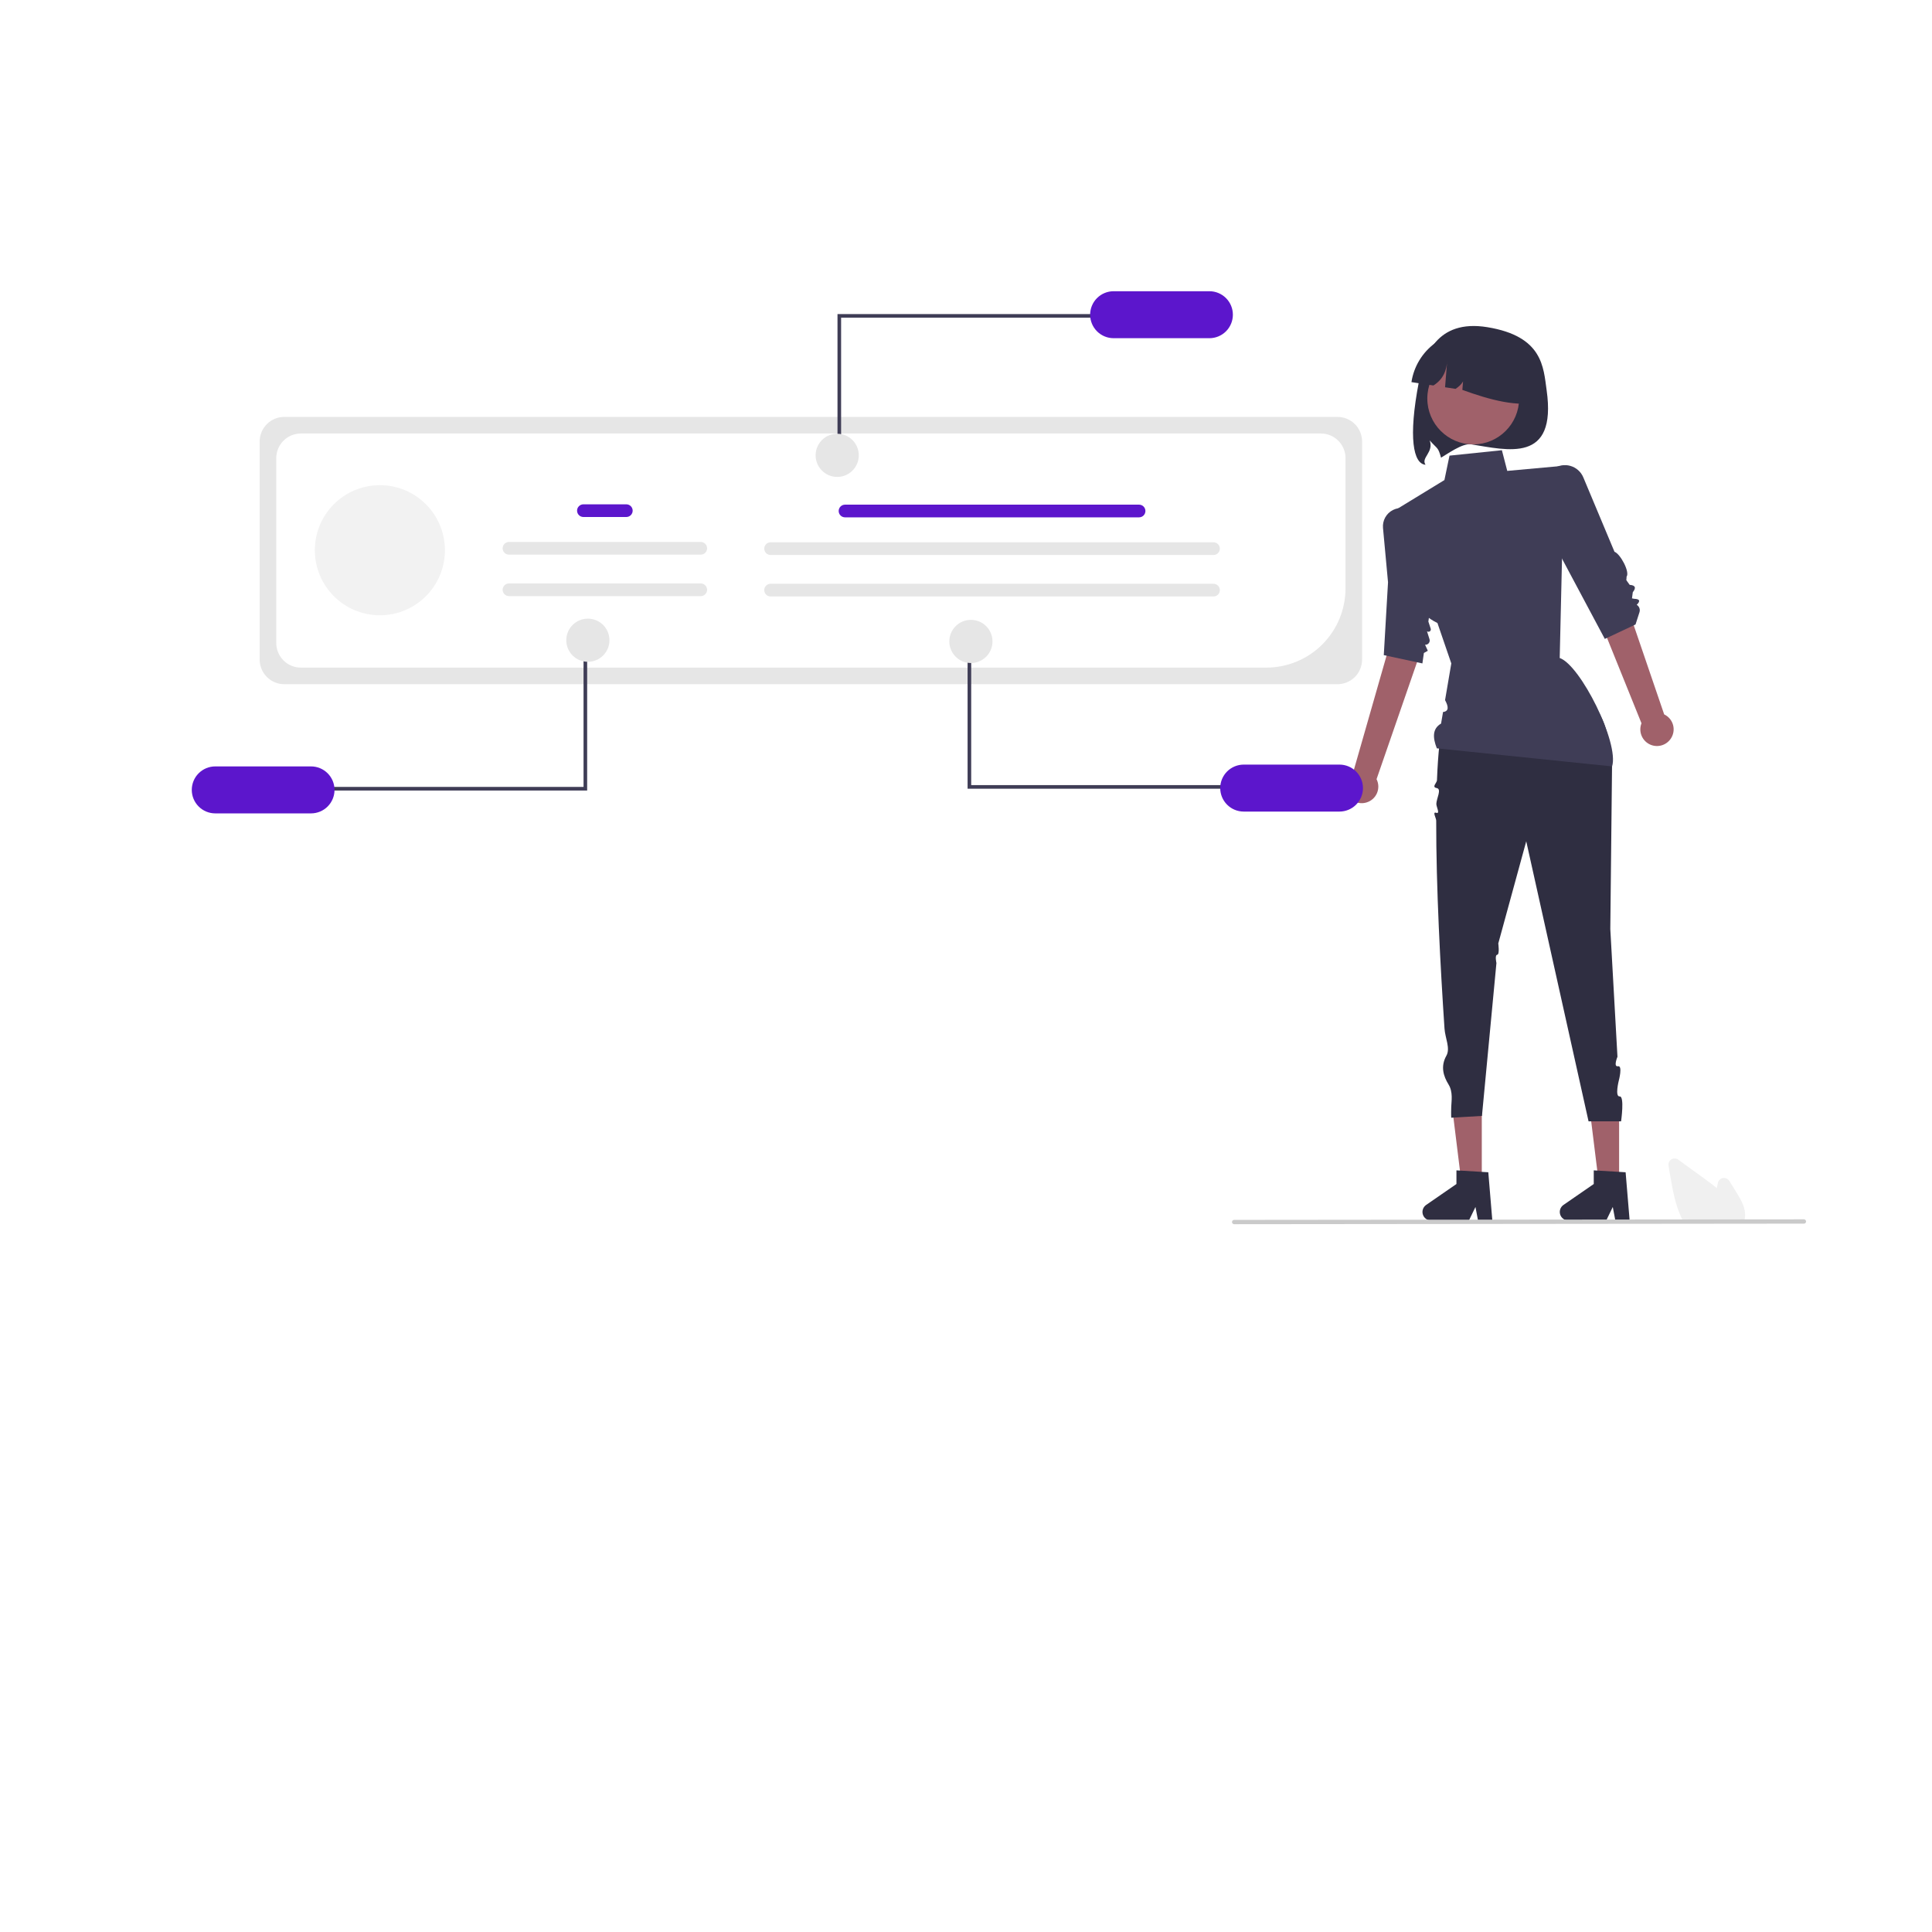 <svg width="544" height="544" viewBox="0 0 544 544" fill="none" xmlns="http://www.w3.org/2000/svg">
<rect x="0" y="0" width="544" height="544" fill="#808080" stroke="none"/>
<g clip-path="url(#clip0_2219_938)">
<rect width="544" height="544" fill="white"/>
<path d="M435.494 109.886C438.424 130.614 424.413 126.709 414.195 125.107C411.76 124.724 407.299 127.998 405.76 128.872C404.896 125.803 404.845 126.572 402.566 124.006C403.795 127.383 400.016 128.888 401.392 130.862C397.972 130.619 396.459 123.337 399.528 107.458C400.879 100.471 404.4 89.762 418.819 92.128C434.44 94.693 434.576 103.395 435.494 109.886Z" fill="#2F2E41"/>
<path d="M414.818 125.129C421.954 125.129 427.74 119.343 427.74 112.207C427.74 105.07 421.954 99.284 414.818 99.284C407.681 99.284 401.895 105.07 401.895 112.207C401.895 119.343 407.681 125.129 414.818 125.129Z" fill="#A0616A"/>
<path d="M397.425 107.595L403.615 108.541C406.345 106.831 407.384 104.294 407.514 101.312L406.892 109.042L409.85 109.494C411.781 108.206 412.644 106.811 412.125 105.277L411.762 109.786C419.648 112.628 427.292 114.723 433.746 113.146C434.078 110.97 433.979 108.75 433.453 106.613C432.928 104.476 431.987 102.463 430.683 100.689C429.38 98.916 427.74 97.416 425.857 96.277C423.975 95.137 421.886 94.379 419.71 94.047L416.524 93.56C414.348 93.227 412.128 93.326 409.991 93.852C407.854 94.377 405.841 95.319 404.067 96.622C402.294 97.925 400.794 99.565 399.655 101.448C398.515 103.331 397.757 105.42 397.425 107.595Z" fill="#2F2E41"/>
<path d="M376.606 192.653H80.041C78.205 192.651 76.445 191.921 75.147 190.623C73.849 189.325 73.119 187.565 73.117 185.729V124.312C73.119 122.477 73.849 120.717 75.147 119.419C76.445 118.121 78.205 117.391 80.041 117.389H376.606C378.441 117.391 380.201 118.121 381.499 119.419C382.797 120.717 383.527 122.477 383.529 124.312V185.729C383.527 187.565 382.797 189.325 381.499 190.623C380.201 191.921 378.441 192.651 376.606 192.653Z" fill="#E6E6E6"/>
<path d="M356.589 187.983H84.712C82.876 187.981 81.117 187.251 79.819 185.953C78.521 184.655 77.79 182.895 77.788 181.059V128.986C77.79 127.15 78.521 125.391 79.819 124.093C81.117 122.795 82.876 122.065 84.712 122.062H371.936C373.771 122.065 375.531 122.795 376.829 124.093C378.127 125.391 378.857 127.15 378.859 128.986V165.713C378.853 171.617 376.504 177.278 372.329 181.453C368.154 185.628 362.494 187.976 356.589 187.983Z" fill="white"/>
<path d="M320.734 145.67H237.935C237.461 145.67 237.007 145.482 236.672 145.147C236.337 144.812 236.149 144.358 236.149 143.884C236.149 143.411 236.337 142.956 236.672 142.621C237.007 142.287 237.461 142.098 237.935 142.098H320.734C321.208 142.098 321.662 142.287 321.997 142.621C322.332 142.956 322.52 143.411 322.52 143.884C322.52 144.358 322.332 144.812 321.997 145.147C321.662 145.482 321.208 145.67 320.734 145.67Z" fill="#5C16CC"/>
<path d="M341.692 156.268H216.977C216.504 156.268 216.05 156.08 215.715 155.745C215.38 155.41 215.192 154.956 215.192 154.483C215.192 154.009 215.38 153.555 215.715 153.22C216.05 152.885 216.504 152.697 216.977 152.697H341.692C342.165 152.697 342.62 152.885 342.954 153.22C343.289 153.555 343.477 154.009 343.477 154.483C343.477 154.956 343.289 155.41 342.954 155.745C342.62 156.08 342.165 156.268 341.692 156.268Z" fill="#E6E6E6"/>
<path d="M341.692 167.947H216.977C216.504 167.947 216.05 167.759 215.715 167.424C215.38 167.089 215.192 166.635 215.192 166.161C215.192 165.688 215.38 165.233 215.715 164.899C216.05 164.564 216.504 164.376 216.977 164.376H341.692C342.165 164.376 342.62 164.564 342.954 164.899C343.289 165.233 343.477 165.688 343.477 166.161C343.477 166.635 343.289 167.089 342.954 167.424C342.62 167.759 342.165 167.947 341.692 167.947Z" fill="#E6E6E6"/>
<path d="M236.834 127.631H235.816V88.436H309.41V89.454H236.834V127.631Z" fill="#3F3D56"/>
<path d="M340.531 82H313.568C311.814 82 310.132 82.697 308.891 83.937C307.651 85.177 306.954 86.86 306.954 88.614C306.954 90.368 307.651 92.05 308.891 93.29C310.132 94.531 311.814 95.227 313.568 95.227H340.531C342.285 95.227 343.967 94.531 345.208 93.29C346.448 92.05 347.145 90.368 347.145 88.614C347.145 86.86 346.448 85.177 345.208 83.937C343.967 82.697 342.285 82 340.531 82Z" fill="#5C16CC"/>
<path d="M235.735 134.289C239.091 134.289 241.812 131.568 241.812 128.211C241.812 124.855 239.091 122.134 235.735 122.134C232.378 122.134 229.657 124.855 229.657 128.211C229.657 131.568 232.378 134.289 235.735 134.289Z" fill="#E6E6E6"/>
<path d="M455.898 333.924H450.283L447.61 312.266H455.898V333.924Z" fill="#A0616A"/>
<path d="M458.862 343.654H454.835L454.116 339.852L452.275 343.654H441.595C441.083 343.654 440.584 343.49 440.172 343.187C439.76 342.884 439.455 342.456 439.303 341.968C439.15 341.479 439.158 340.954 439.325 340.47C439.492 339.986 439.809 339.568 440.231 339.277L448.76 333.387V329.543L457.731 330.079L458.862 343.654Z" fill="#2F2E41"/>
<path d="M417.234 333.924H411.618L408.946 312.266H417.234V333.924Z" fill="#A0616A"/>
<path d="M420.198 343.654H416.171L415.452 339.852L413.611 343.654H402.93C402.418 343.654 401.92 343.49 401.507 343.187C401.095 342.884 400.79 342.456 400.638 341.968C400.486 341.479 400.494 340.954 400.661 340.47C400.827 339.986 401.145 339.568 401.566 339.277L410.095 333.387V329.543L419.066 330.079L420.198 343.654Z" fill="#2F2E41"/>
<path d="M470.391 208.066C470.786 207.511 471.055 206.876 471.177 206.206C471.3 205.537 471.275 204.848 471.103 204.189C470.931 203.53 470.616 202.917 470.182 202.392C469.747 201.868 469.203 201.445 468.587 201.154L454.897 161.089L446.741 165.37L462.199 203.658C461.779 204.724 461.764 205.908 462.158 206.985C462.552 208.062 463.328 208.957 464.337 209.501C465.347 210.044 466.521 210.198 467.637 209.934C468.753 209.669 469.733 209.005 470.391 208.066Z" fill="#A0616A"/>
<path d="M384.771 225.952C385.424 225.757 386.026 225.422 386.535 224.969C387.044 224.517 387.447 223.958 387.717 223.333C387.987 222.707 388.116 222.03 388.096 221.349C388.076 220.669 387.906 220.001 387.6 219.392L401.45 179.382L392.386 177.741L381.024 217.437C380.036 218.02 379.296 218.944 378.945 220.036C378.593 221.127 378.654 222.31 379.116 223.359C379.578 224.409 380.408 225.252 381.451 225.73C382.493 226.208 383.675 226.287 384.771 225.952Z" fill="#A0616A"/>
<path d="M406.614 202.064C406.614 202.064 442.731 192.842 441.208 195.959C441.208 195.959 452.36 192.507 453.909 215.517L453.418 261.587L455.434 297.553C455.434 297.553 454.205 300.48 455.583 300.224C456.961 299.968 455.81 304.264 455.81 304.264C455.81 304.264 454.649 308.835 456.06 308.726C457.47 308.617 456.453 315.739 456.453 315.739H447.295L429.749 236.885L421.876 265.657C421.876 265.657 422.309 268.74 421.575 268.837C420.841 268.935 421.356 271.151 421.356 271.151L421.08 274.064L417.279 314.213L408.631 314.722C408.631 314.722 408.563 313.841 408.631 311.669C408.681 310.056 409.178 307.479 407.869 305.355C406.415 302.995 405.572 300.266 407.264 297.259C408.436 295.178 406.914 292.312 406.733 289.604C405.59 272.515 404.361 249.71 404.397 231.071C404.398 230.327 403.236 228.468 404.407 228.86C405.578 229.253 404.423 227.183 404.435 226.36C404.457 224.833 406.033 222.172 404.534 221.897C403.035 221.622 404.581 220.434 404.609 219.72C404.904 212.183 405.529 205.977 406.614 202.064Z" fill="#2F2E41"/>
<path d="M422.893 126.769L408.14 128.296L406.71 135.174L392.707 143.727L397.553 156.83C397.553 156.83 393.617 170.098 404.742 175.419L408.649 186.801L407.272 194.887L406.89 197.132C407.867 198.944 408.038 200.276 406.32 200.481L405.766 203.738C403.303 205.163 403.387 207.697 404.579 210.712L453.927 215.8C455.957 209.171 445.002 187.285 439.173 185.275L439.932 152.577L441.19 131.065L424.402 132.592L422.893 126.769Z" fill="#3F3D56"/>
<path d="M437.349 132.031C438.035 131.536 438.823 131.201 439.656 131.054C440.489 130.906 441.344 130.948 442.158 131.177C442.973 131.406 443.725 131.816 444.358 132.376C444.992 132.936 445.491 133.632 445.817 134.412L454.597 155.365C456.257 155.965 458.985 161.073 457.997 162.382C458.017 163.765 457.538 162.76 458.878 164.68C460.405 164.789 460.804 165.431 459.75 166.761L459.523 168.487L460.144 168.604C461.809 168.663 461.895 169.283 460.856 170.302C461.201 170.509 461.465 170.827 461.606 171.203C461.748 171.579 461.758 171.992 461.635 172.375L460.522 175.835L451.874 179.905L437.647 153.224L435.35 138.473C434.941 137.328 434.914 136.08 435.275 134.919C435.635 133.757 436.363 132.743 437.349 132.031Z" fill="#3F3D56"/>
<path d="M397.921 144.303C397.143 143.631 396.183 143.206 395.162 143.083C394.141 142.961 393.107 143.147 392.193 143.616C391.278 144.086 390.526 144.819 390.031 145.72C389.536 146.622 389.323 147.65 389.417 148.674C390.102 156.076 390.831 163.952 390.831 163.952L389.637 184.466L400.509 186.801L400.929 183.86L402.035 183.24L401.26 181.538C401.456 181.558 401.653 181.528 401.835 181.452C402.017 181.376 402.177 181.256 402.301 181.104C402.425 180.951 402.509 180.77 402.546 180.576C402.582 180.383 402.571 180.183 402.512 179.996L401.802 177.741C401.913 177.831 402.051 177.883 402.194 177.889C402.338 177.895 402.479 177.854 402.597 177.772C402.715 177.691 402.804 177.573 402.85 177.437C402.895 177.301 402.896 177.154 402.851 177.017L402.19 175.016L405.076 154.795L398.849 145.361C398.59 144.968 398.277 144.612 397.921 144.303Z" fill="#3F3D56"/>
<path d="M273.464 182.887H272.446V222.082H346.039V221.065H273.464V182.887Z" fill="#3F3D56"/>
<path d="M383.775 221.905C383.773 220.151 383.075 218.47 381.836 217.23C380.596 215.99 378.914 215.293 377.161 215.291H350.197C348.443 215.291 346.761 215.988 345.521 217.228C344.281 218.468 343.584 220.151 343.584 221.905C343.584 223.659 344.281 225.341 345.521 226.581C346.761 227.821 348.443 228.518 350.197 228.518H377.161C378.914 228.517 380.596 227.819 381.836 226.579C383.075 225.339 383.773 223.658 383.775 221.905Z" fill="#5C16CC"/>
<path d="M273.382 186.689C276.738 186.689 279.459 183.969 279.459 180.612C279.459 177.256 276.738 174.535 273.382 174.535C270.025 174.535 267.304 177.256 267.304 180.612C267.304 183.969 270.025 186.689 273.382 186.689Z" fill="#E6E6E6"/>
<path d="M164.311 183.396H165.328V222.591H91.735V221.573H164.311V183.396Z" fill="#3F3D56"/>
<path d="M60.614 229.027H87.577C89.331 229.027 91.013 228.33 92.254 227.09C93.494 225.85 94.191 224.167 94.191 222.413C94.191 220.659 93.494 218.977 92.254 217.737C91.013 216.496 89.331 215.8 87.577 215.8H60.614C58.86 215.8 57.177 216.496 55.937 217.737C54.697 218.977 54 220.659 54 222.413C54 224.167 54.697 225.85 55.937 227.09C57.177 228.33 58.86 229.027 60.614 229.027Z" fill="#5C16CC"/>
<path d="M165.528 186.349C168.885 186.349 171.605 183.628 171.605 180.272C171.605 176.915 168.885 174.194 165.528 174.194C162.172 174.194 159.451 176.915 159.451 180.272C159.451 183.628 162.172 186.349 165.528 186.349Z" fill="#E6E6E6"/>
<path d="M490.993 344.18H474.109L474.037 344.048C473.821 343.657 473.612 343.242 473.418 342.816C471.678 339.092 470.943 334.834 470.295 331.077L469.806 328.245C469.747 327.902 469.792 327.55 469.934 327.232C470.077 326.915 470.311 326.647 470.607 326.463C470.902 326.279 471.246 326.188 471.594 326.201C471.941 326.214 472.277 326.33 472.559 326.535C475.125 328.402 477.691 330.267 480.259 332.131C481.232 332.838 482.342 333.657 483.405 334.542C483.508 334.043 483.615 333.543 483.723 333.051C483.797 332.71 483.97 332.4 484.222 332.159C484.473 331.918 484.791 331.758 485.134 331.698C485.477 331.639 485.83 331.683 486.148 331.826C486.466 331.968 486.734 332.202 486.918 332.498L488.893 335.672C490.334 337.99 491.606 340.273 491.347 342.737C491.348 342.767 491.346 342.797 491.34 342.826C491.288 343.231 491.192 343.628 491.053 344.012L490.993 344.18Z" fill="#F0F0F0"/>
<path d="M507.939 344.545L347.503 344.701C347.342 344.701 347.189 344.636 347.076 344.523C346.963 344.409 346.9 344.256 346.9 344.096C346.9 343.936 346.963 343.782 347.076 343.668C347.189 343.555 347.342 343.491 347.503 343.49L507.939 343.334C508.099 343.334 508.252 343.399 508.365 343.512C508.478 343.626 508.542 343.779 508.542 343.939C508.542 344.099 508.478 344.253 508.365 344.367C508.252 344.48 508.099 344.544 507.939 344.545Z" fill="#CACACA"/>
<path d="M106.963 173.241C117.078 173.241 125.278 165.042 125.278 154.927C125.278 144.812 117.078 136.612 106.963 136.612C96.849 136.612 88.649 144.812 88.649 154.927C88.649 165.042 96.849 173.241 106.963 173.241Z" fill="#F2F2F2"/>
<path d="M176.356 145.574H164.272C163.799 145.574 163.344 145.386 163.01 145.051C162.675 144.716 162.487 144.262 162.487 143.788C162.487 143.315 162.675 142.86 163.01 142.526C163.344 142.191 163.799 142.003 164.272 142.003H176.356C176.83 142.003 177.284 142.191 177.619 142.526C177.954 142.86 178.142 143.315 178.142 143.788C178.142 144.262 177.954 144.716 177.619 145.051C177.284 145.386 176.83 145.574 176.356 145.574Z" fill="#5C16CC"/>
<path d="M197.314 156.172H143.315C142.841 156.172 142.387 155.984 142.052 155.649C141.717 155.314 141.529 154.86 141.529 154.387C141.529 153.913 141.717 153.459 142.052 153.124C142.387 152.789 142.841 152.601 143.315 152.601H197.314C197.787 152.601 198.242 152.789 198.576 153.124C198.911 153.459 199.099 153.913 199.099 154.387C199.099 154.86 198.911 155.314 198.576 155.649C198.242 155.984 197.787 156.172 197.314 156.172Z" fill="#E6E6E6"/>
<path d="M197.314 167.851H143.315C142.841 167.851 142.387 167.663 142.052 167.328C141.717 166.993 141.529 166.539 141.529 166.065C141.529 165.592 141.717 165.137 142.052 164.803C142.387 164.468 142.841 164.28 143.315 164.28H197.314C197.787 164.28 198.242 164.468 198.576 164.803C198.911 165.137 199.099 165.592 199.099 166.065C199.099 166.539 198.911 166.993 198.576 167.328C198.242 167.663 197.787 167.851 197.314 167.851Z" fill="#E6E6E6"/>
</g>
<defs>
<clipPath id="clip0_2219_938">
<rect width="544" height="544" fill="white"/>
</clipPath>
</defs>
</svg>
